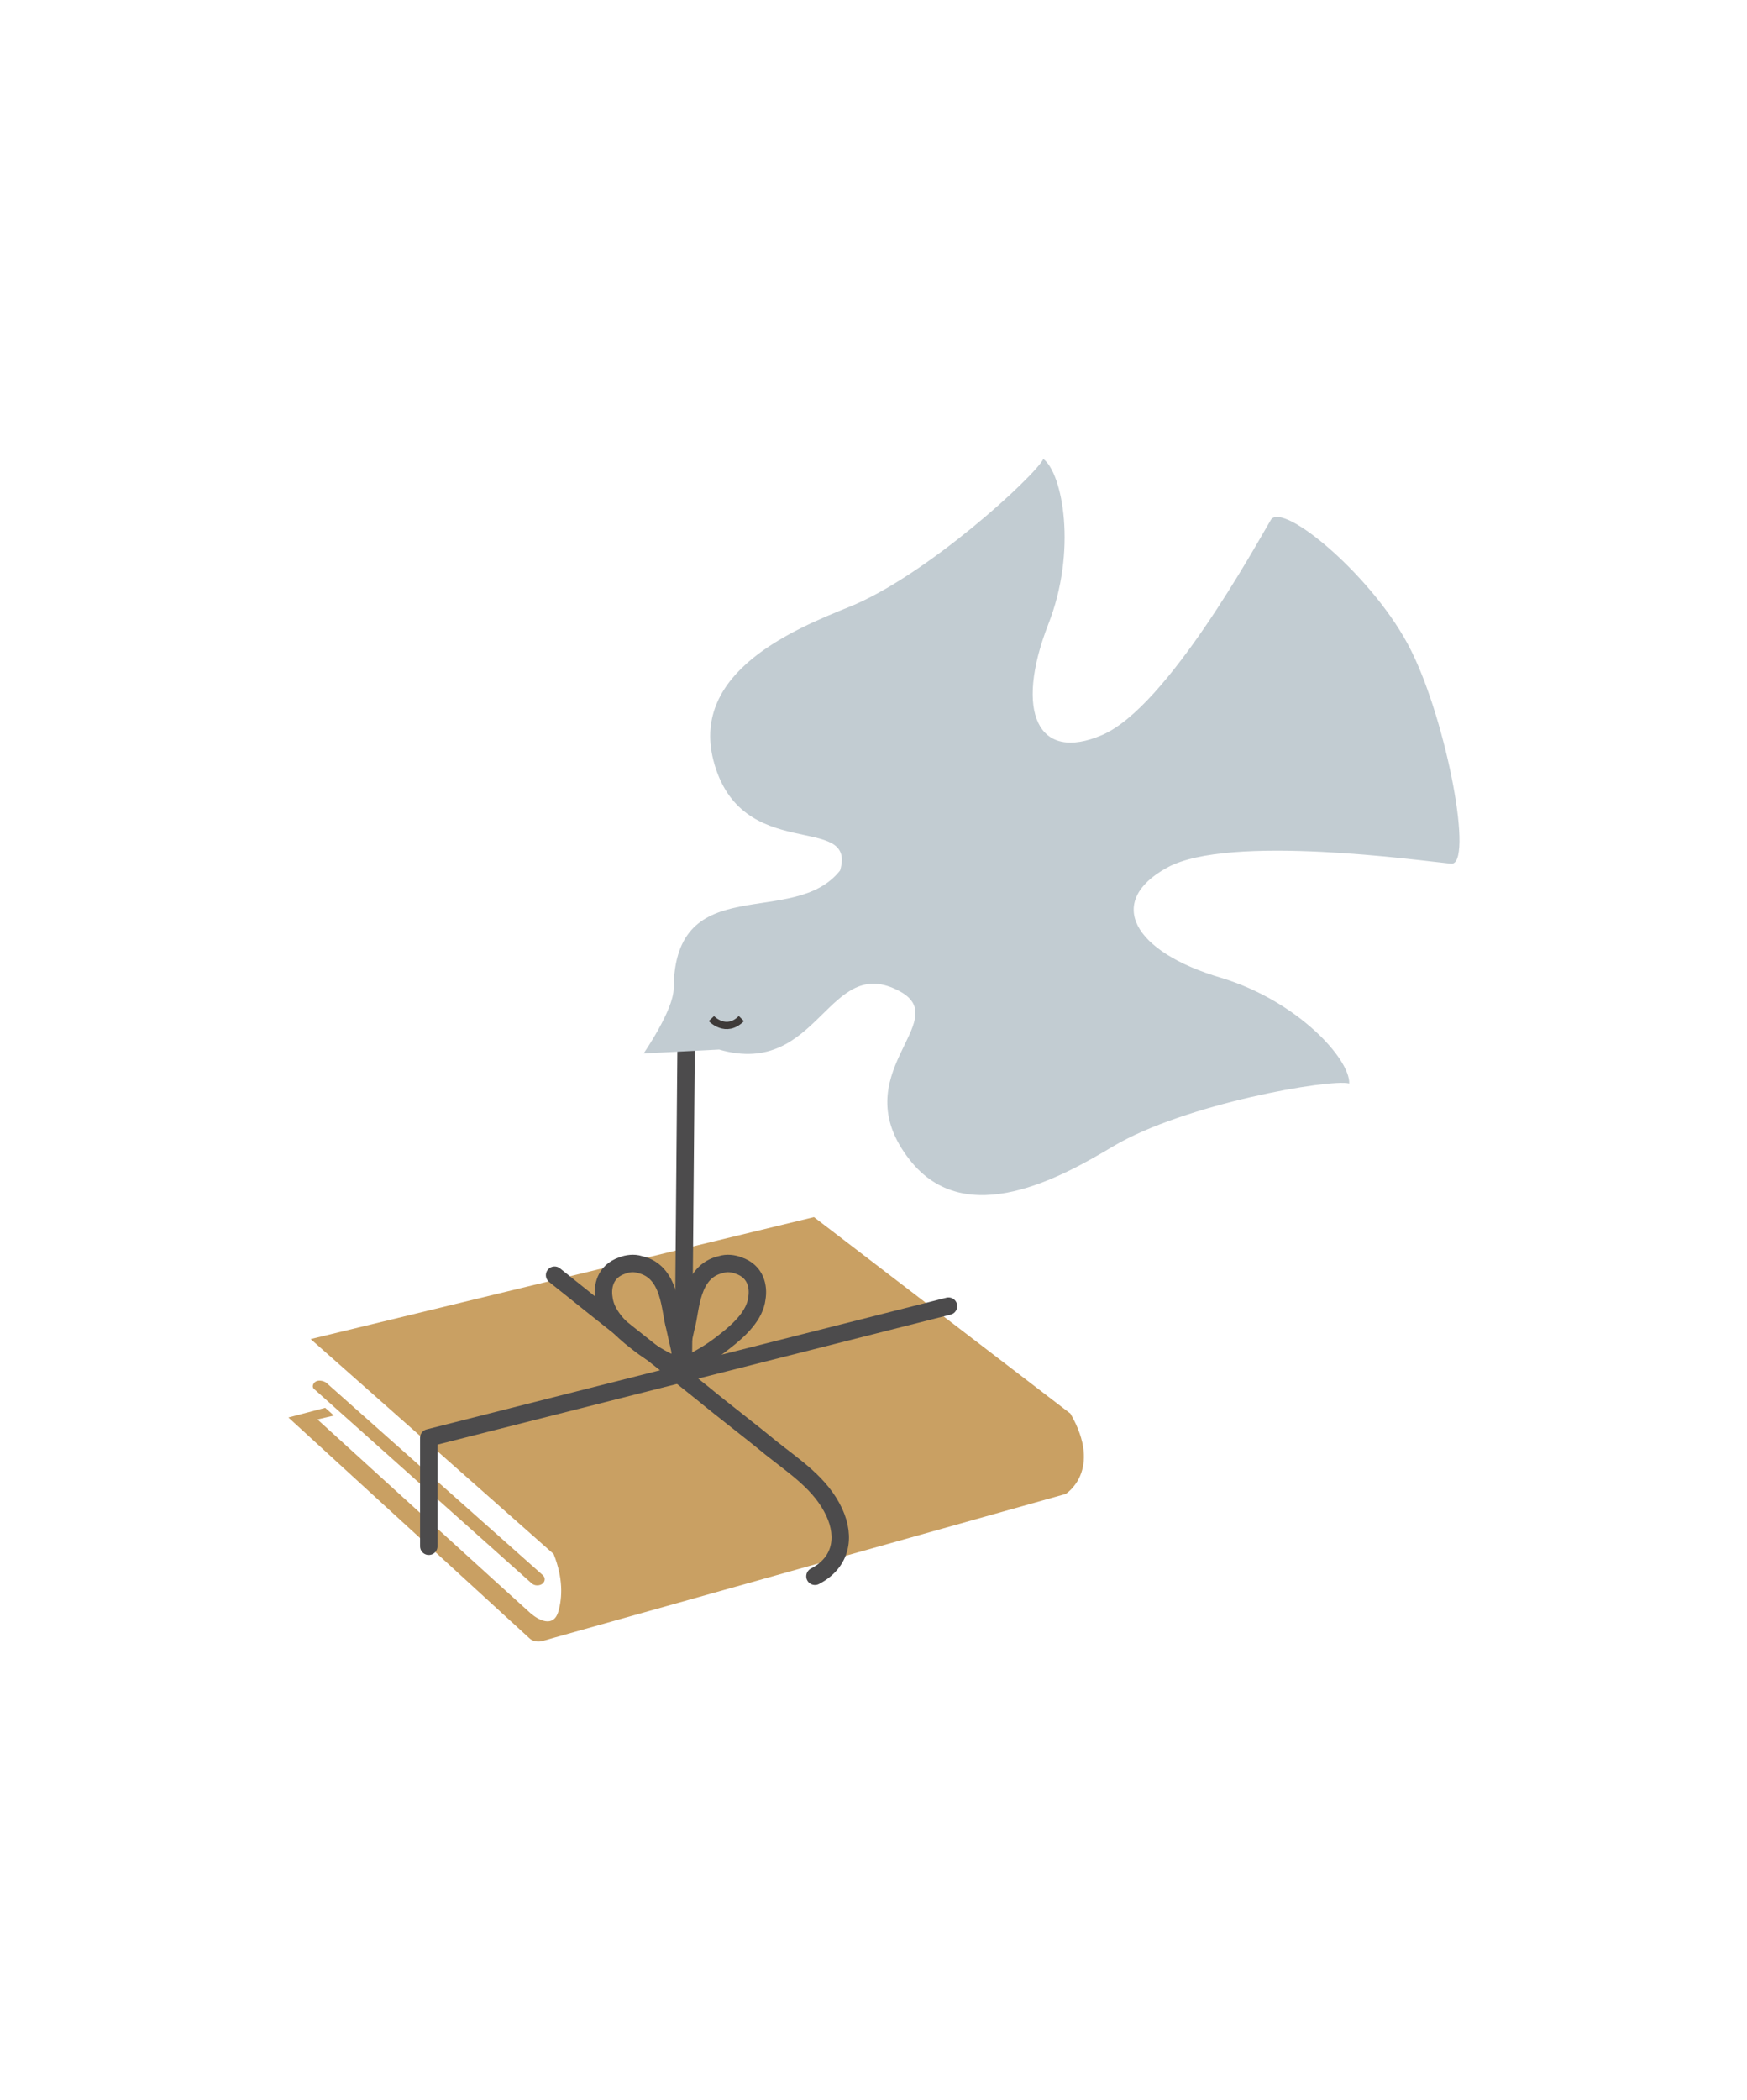 <?xml version="1.0" encoding="utf-8"?>
<!-- Generator: Adobe Illustrator 24.3.2, SVG Export Plug-In . SVG Version: 6.00 Build 0)  -->
<svg version="1.1" id="レイヤー_1" xmlns="http://www.w3.org/2000/svg" xmlns:xlink="http://www.w3.org/1999/xlink" x="0px"
	 y="0px" viewBox="0 0 180.5 216.9" style="enable-background:new 0 0 180.5 216.9;" xml:space="preserve">
<style type="text/css">
	.st0{fill:#4C4B4C;stroke:#4C4B4C;stroke-width:1.8;stroke-linecap:round;stroke-linejoin:round;stroke-miterlimit:10;}
	.st1{fill:none;stroke:#4C4B4C;stroke-width:1.8;stroke-linecap:round;stroke-linejoin:round;stroke-miterlimit:10;}
	.st2{fill:#FFFFFF;}
	.st3{fill:#FFFFFF;stroke:#000000;stroke-miterlimit:10;}
	.st4{clip-path:url(#SVGID_4_);}
	.st5{clip-path:url(#SVGID_8_);}
	.st6{fill:none;stroke:#000000;stroke-miterlimit:10;}
	.st7{fill:#3E3A39;}
	.st8{fill:none;stroke:#000000;stroke-width:0.75;}
	.st9{fill:none;}
	.st10{fill:#C2CCD2;}
	.st11{fill:#4C4B4C;}
	.st12{fill:#C9A063;}
	.st13{fill:#595757;}
	.st14{fill:#040000;}
	.st15{fill:#1A1A1A;}
	.st16{fill:#FFFFFF;stroke:#040000;stroke-width:6;stroke-miterlimit:10;}
	.st17{fill:#EC77A3;stroke:#231815;stroke-miterlimit:10;}
	.st18{fill:#FFFFFF;stroke:#231815;stroke-miterlimit:10;}
	.st19{fill:none;stroke:#C2CCD2;stroke-width:1.8;stroke-linecap:round;stroke-linejoin:round;stroke-miterlimit:10;}
	.st20{fill:none;stroke:#C9A063;stroke-width:1.8;stroke-linecap:round;stroke-linejoin:round;stroke-miterlimit:10;}
	.st21{fill:none;stroke:#C9A063;stroke-width:1.4;stroke-linecap:round;stroke-linejoin:round;stroke-miterlimit:10;}
	.st22{fill:none;stroke:#C2CCD2;stroke-width:1.4;stroke-linecap:round;stroke-linejoin:round;stroke-miterlimit:10;}
	.st23{fill:none;stroke:#3E3A39;stroke-width:0.75;stroke-miterlimit:10;}
</style>
<g>
	<path class="st12" d="M56,163.6c0.3-0.2,0.4-0.6,0.1-0.9l-22.4-19.9c-0.3-0.2-0.8-0.3-1.1-0.1c-0.3,0.2-0.4,0.6-0.1,0.8l22.4,20
		C55.2,163.8,55.7,163.8,56,163.6z"/>
	<path class="st12" d="M57.2,160.5c1,2.5,0.9,4.5,0.5,5.9c-0.5,1.8-2.1,0.9-2.9,0.2c-0.8-0.7-22-20-22-20l1.7-0.4l-0.9-0.8l-3.8,1
		l24.9,22.8c0.3,0.3,0.8,0.4,1.3,0.3l1.4-0.4l52.7-14.8c0,0,3.9-2.4,0.5-8.3l-26.5-20.3l-52,12.6L57.2,160.5z"/>
	<polyline class="st1" points="98,134.9 44.3,148.5 44.3,159.7 	"/>
	<path class="st1" d="M70.6,141.4c0-0.2-1.4-0.6-1.5-0.7c-1.2-0.6-2.3-1.3-3.3-2.1c-1.7-1.3-3.2-2.8-3.4-4.5
		c-0.2-1.2,0.1-2.8,1.9-3.4c0.5-0.2,1.2-0.3,1.8-0.1c3.2,0.7,3.1,4.7,3.6,6.4C70,138.4,70.4,139.9,70.6,141.4z"/>
	<path class="st1" d="M70,141.4c0-0.2,1.4-0.6,1.5-0.7c1.2-0.6,2.3-1.3,3.3-2.1c1.7-1.3,3.2-2.8,3.4-4.5c0.2-1.2-0.1-2.8-1.9-3.4
		c-0.5-0.2-1.2-0.3-1.8-0.1c-3.2,0.7-3.1,4.7-3.6,6.4C70.6,138.4,70.2,139.9,70,141.4z"/>
	<line class="st1" x1="70.9" y1="106.9" x2="70.6" y2="141.4"/>
	<path class="st1" d="M57.3,131.7c5.1,4.1,10.2,8.1,15.3,12.2c2.3,1.9,4.7,3.7,7,5.6c2.5,2,5.2,3.7,6.6,6.7c1.2,2.6,0.7,5.2-2,6.6"
		/>
	<g>
		<g>
			<path class="st10" d="M145.8,67.2c-3.7-7.5-13.3-15.5-14.5-13.5c-1.6,2.7-10.7,19.3-17.4,22.2c-6.7,2.9-9.1-2.4-5.6-11.4
				c3-7.6,1.5-15.6-0.5-17.1c-0.9,1.8-12.1,12.1-20.1,15.3c-5.7,2.3-16.3,6.7-14,15.8c2.8,10.9,14.9,5.3,13.1,11.4
				C82,96,69.7,89.7,69.6,102.1c0,2.2-3.1,6.7-3.1,6.7c0,0,7.8-0.4,7.8-0.4c10.4,3,11.2-10.1,18.7-6c5.6,3.1-6,8.5,1,17.4
				c5.8,7.4,15.8,1.7,21-1.4c7.4-4.4,22.4-7,24.4-6.5c0.1-2.5-5.3-8.5-13.2-10.9c-9.2-2.7-12-7.9-5.6-11.4
				c6.4-3.5,26.2-0.7,29.3-0.4C152.3,89.5,149.5,74.6,145.8,67.2z"/>
		</g>
		<path class="st23" d="M73.5,105.2c0,0,1.5,1.6,3.1,0"/>
	</g>
</g>
</svg>
